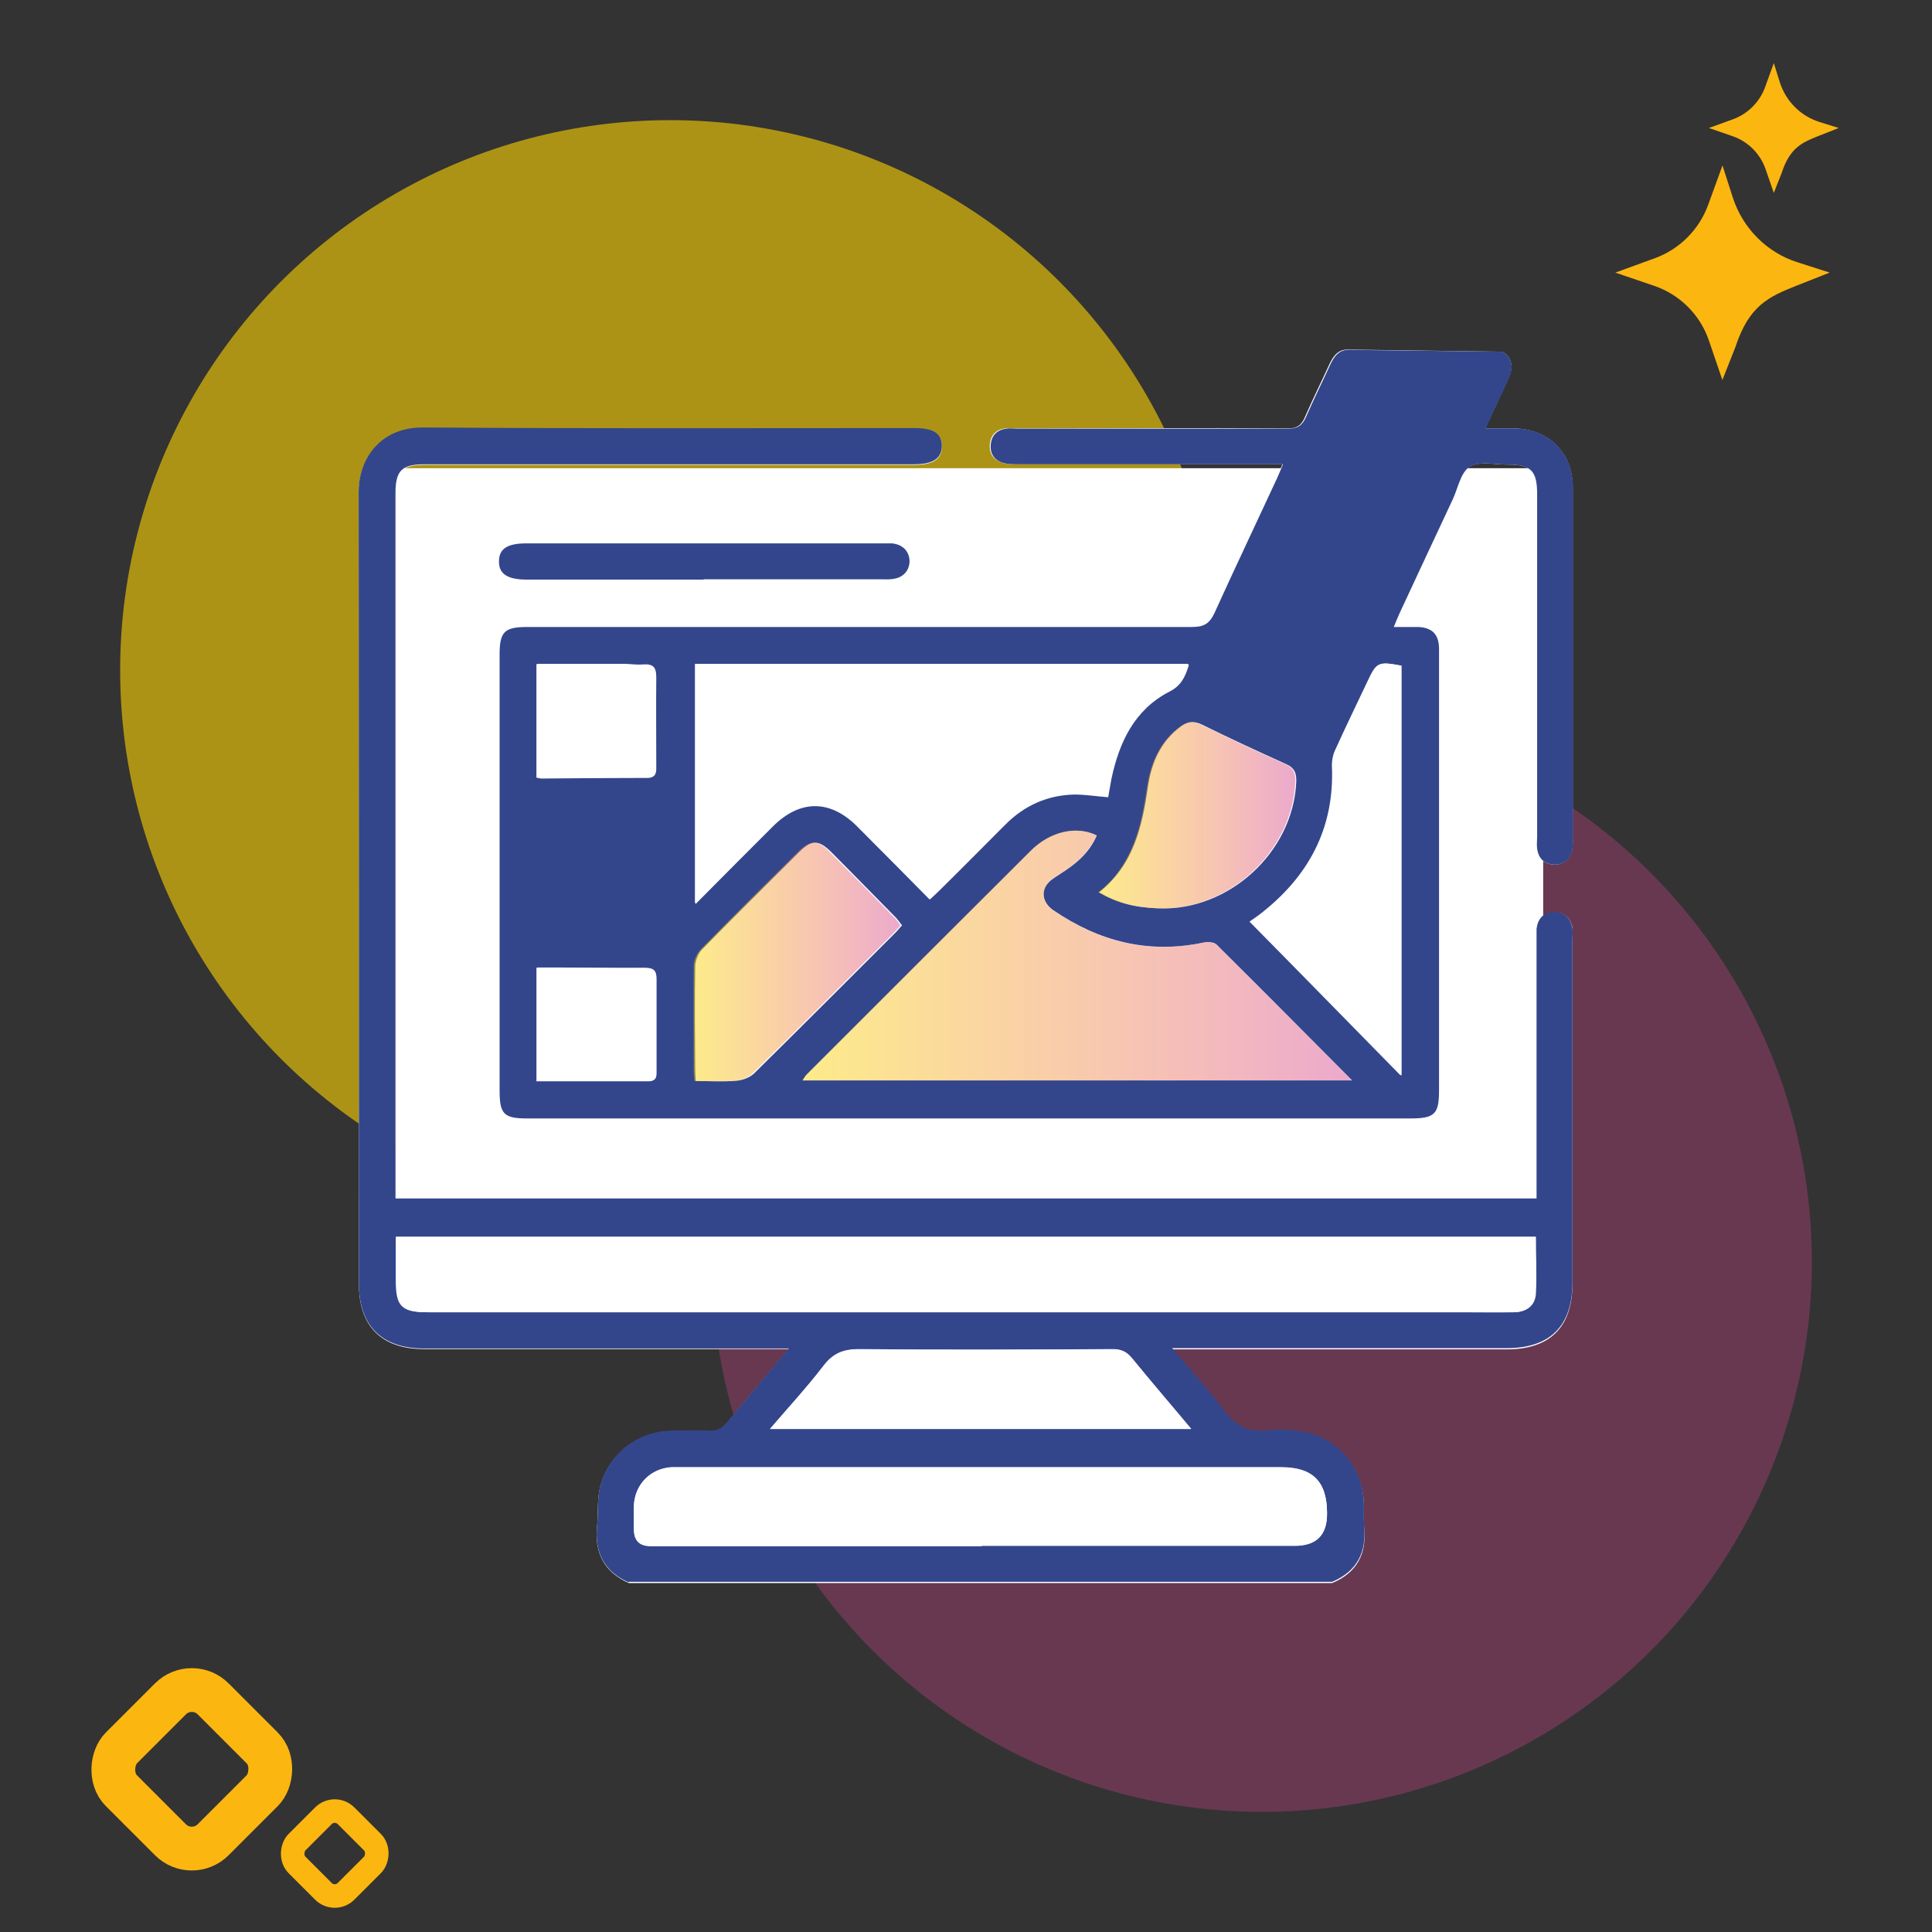 <svg xmlns="http://www.w3.org/2000/svg" xmlns:xlink="http://www.w3.org/1999/xlink" id="Layer_1" viewBox="0 0 64 64"><rect x="0" y="0" width="64" height="64" fill="#333333" stroke="none"/><defs><style>.cls-1{fill:url(#linear-gradient);}.cls-1,.cls-2,.cls-3{opacity:.46;}.cls-4{fill:#fff;}.cls-5{fill:#fcb610;}.cls-6{fill:#33468c;}.cls-7{stroke-width:1.45px;}.cls-7,.cls-8{fill:none;stroke:#fcb610;stroke-miterlimit:10;}.cls-9{fill:#d44490;opacity:.33;}.cls-8{stroke-width:.78px;}.cls-2{fill:url(#linear-gradient-3);}.cls-3{fill:url(#linear-gradient-2);}.cls-10{fill:#fad003;opacity:.61;}</style><linearGradient id="linear-gradient" x1="26.57" y1="31.65" x2="44.77" y2="31.65" gradientUnits="userSpaceOnUse"><stop offset=".02" stop-color="#fad003"></stop><stop offset=".6" stop-color="#ee7e59"></stop><stop offset="1" stop-color="#d44490"></stop></linearGradient><linearGradient id="linear-gradient-2" x1="22.99" y1="31.87" x2="29.84" y2="31.87" xlink:href="#linear-gradient"></linearGradient><linearGradient id="linear-gradient-3" x1="36.38" y1="27.01" x2="42.91" y2="27.01" xlink:href="#linear-gradient"></linearGradient></defs><circle class="cls-10" cx="22.2" cy="22.2" r="18.22"></circle><circle class="cls-9" cx="41.8" cy="41.8" r="18.22"></circle><path class="cls-4" d="m52.09,30.73c-.07-.33-.28-.52-.62-.5-.34.01-.53.22-.56.56-.01.12,0,.24,0,.36,0,2.7,0,5.4,0,8.1v.47H13.1v-.41c0-7.64,0-15.29,0-22.93,0-.78.2-.98.99-.98,5.4,0,10.8,0,16.19,0,.64,0,.93-.2.92-.62,0-.41-.28-.58-.91-.58-5.42,0-10.85.02-16.27-.02-1.44-.01-2.14,1.07-2.14,2.13.02,8.75.01,17.5.01,26.24,0,1.39.76,2.14,2.15,2.14,3.87,0,7.74,0,11.61,0h.48c-.72.86-1.39,1.64-2.03,2.43-.18.22-.37.31-.64.29-.4-.02-.8-.01-1.2,0-1.17.02-2.16.8-2.4,1.95-.08.38-.04.79-.08,1.19-.09.88.22,1.52,1.05,1.89h23.3c.82-.34,1.15-.97,1.06-1.84-.03-.26,0-.53-.01-.8-.05-1.14-.82-2.09-1.95-2.32-.4-.08-.83-.11-1.23-.06-.66.08-1.08-.16-1.47-.68-.51-.69-1.09-1.32-1.7-2.04h.51c3.52,0,7.05,0,10.57,0,1.44,0,2.18-.74,2.18-2.18,0-3.79,0-7.58,0-11.37,0-.13.01-.27-.01-.4Z"></path><path class="cls-4" d="m33.2,15.33c.16.05.34.05.51.05,2.75,0,5.5,0,8.26,0h.51c-.08.19-.13.32-.19.45-.7,1.49-1.41,2.98-2.08,4.48-.16.36-.36.46-.75.46-7.34-.01-14.68,0-22.02,0-.76,0-.91.16-.91.91v14.44c0,.79.14.93.92.93,9.75,0,19.49,0,29.24,0,.82,0,.96-.14.96-.94v-12.49c0-.72,0-1.44,0-2.15,0-.46-.22-.68-.68-.7-.25,0-.5,0-.81,0,.08-.18.13-.32.19-.45.59-1.26,1.18-2.53,1.77-3.79.17-.37.27-.89.56-1.07.31-.19.82-.07,1.25-.07.79,0,.98.19.98.99,0,3.78,0,7.55,0,11.33,0,.13-.01.27,0,.4.05.32.24.51.55.53.31.02.53-.15.61-.46.04-.14.03-.29.03-.44,0-2.43,0-4.87,0-7.3,0-1.42,0-2.85,0-4.27,0-1.19-.8-1.97-1.98-1.98-.29,0-.57,0-.92,0,.28-.6.53-1.14.78-1.68.17-.38.09-.7-.22-.86l-5.08-.07c-.33-.02-.5.19-.63.46-.27.59-.56,1.17-.82,1.77-.12.28-.27.39-.59.38-2.98-.02-5.96,0-8.94,0-.13,0-.27,0-.4,0-.3.04-.48.22-.51.52-.03.3.11.52.4.61Z"></path><path class="cls-4" d="m17.45,19.2c1.95,0,3.9,0,5.86,0s3.9,0,5.86,0c.13,0,.27,0,.4-.01.36-.05.57-.28.56-.6,0-.32-.23-.55-.59-.58-.11,0-.21,0-.32,0-3.93,0-7.86,0-11.79,0-.63,0-.9.18-.9.59,0,.42.28.61.92.61Z"></path><rect class="cls-4" x="13.1" y="15.51" width="38.02" height="25.95"></rect><path class="cls-6" d="m20.83,52.42c-.83-.36-1.14-1.01-1.05-1.89.04-.39,0-.8.08-1.19.24-1.15,1.23-1.93,2.4-1.95.4,0,.8-.02,1.2,0,.28.02.47-.07.64-.29.65-.79,1.31-1.57,2.03-2.43h-.48c-3.87,0-7.74,0-11.61,0-1.39,0-2.15-.75-2.15-2.14,0-8.75,0-17.5-.01-26.24,0-1.06.69-2.14,2.14-2.13,5.42.04,10.85.02,16.27.02.63,0,.9.17.91.58,0,.42-.28.62-.92.62-5.4,0-10.8,0-16.19,0-.79,0-.99.2-.99.98,0,7.64,0,15.29,0,22.93v.41h37.8c0-.16,0-.32,0-.47,0-2.7,0-5.4,0-8.1,0-.12,0-.24,0-.36.04-.33.22-.54.56-.56.34-.01.55.18.62.5.03.13.01.26.01.4,0,3.79,0,7.58,0,11.37,0,1.44-.74,2.18-2.18,2.18-3.52,0-7.05,0-10.57,0h-.51c.61.72,1.19,1.36,1.7,2.04.38.52.81.76,1.47.68.4-.05.83-.02,1.23.06,1.12.23,1.9,1.18,1.95,2.32.01.27-.01.53.01.8.08.87-.24,1.49-1.06,1.84h-23.3Zm30.04-11.45H13.11c0,.5,0,.97,0,1.45,0,.86.19,1.05,1.06,1.05,11.42,0,22.83,0,34.25,0,.57,0,1.14,0,1.71,0,.43,0,.71-.22.73-.63.04-.61,0-1.21,0-1.86Zm-18.35,10.24h0c3.46,0,6.91,0,10.37,0q1.08,0,1.07-1.07c0-1.06-.48-1.53-1.53-1.53-6.61,0-13.21,0-19.82,0-.12,0-.24,0-.36,0-.69.04-1.22.57-1.25,1.26-.01.27,0,.53,0,.8q0,.55.55.55c3.66,0,7.31,0,10.97,0Zm-7.02-3.87h13.96c-.68-.81-1.33-1.57-1.96-2.34-.18-.22-.36-.3-.64-.3-2.8.01-5.61.02-8.41,0-.51,0-.85.14-1.17.55-.55.71-1.16,1.37-1.78,2.1Z"></path><path class="cls-6" d="m49.77,11.65c.3.17.39.48.22.86-.24.54-.5,1.08-.78,1.68.35,0,.63,0,.92,0,1.18,0,1.97.79,1.98,1.98,0,1.42,0,2.85,0,4.27,0,2.43,0,4.87,0,7.3,0,.15,0,.3-.03.44-.08.31-.3.48-.61.46-.32-.02-.51-.21-.55-.53-.02-.13,0-.27,0-.4,0-3.78,0-7.55,0-11.33,0-.79-.2-.99-.98-.99-.42,0-.93-.12-1.25.07-.3.18-.39.7-.56,1.07-.59,1.26-1.18,2.52-1.77,3.79-.06.13-.11.26-.19.45.31,0,.56,0,.81,0,.46.02.68.24.69.7,0,.72,0,1.44,0,2.15,0,4.16,0,8.32,0,12.49,0,.8-.14.94-.96.94-9.75,0-19.49,0-29.24,0-.78,0-.92-.14-.92-.93,0-4.81,0-9.63,0-14.44,0-.75.16-.91.91-.91,7.34,0,14.68,0,22.02,0,.39,0,.58-.1.75-.46.68-1.5,1.39-2.99,2.08-4.48.06-.13.11-.26.19-.45-.22,0-.36,0-.51,0-2.75,0-5.5,0-8.26,0-.17,0-.35,0-.51-.05-.29-.09-.43-.31-.4-.61.03-.3.21-.48.51-.52.13-.02.27,0,.4,0,2.98,0,5.96,0,8.94,0,.32,0,.47-.11.59-.38.26-.6.55-1.18.82-1.77.13-.27.3-.48.63-.46m-5.33,10.43h-16.34v7.93c.89-.9,1.73-1.74,2.56-2.57.9-.9,1.9-.9,2.8,0,.8.8,1.59,1.6,2.4,2.42.13-.12.24-.22.34-.32.73-.72,1.45-1.45,2.17-2.17.63-.63,1.39-.97,2.28-.99.37,0,.73.06,1.12.09.04-.21.07-.42.11-.62.26-1.21.76-2.28,1.92-2.88.38-.19.52-.48.64-.87Zm-3.04,5.66c-.67-.34-1.55-.14-2.19.5-2.48,2.47-4.95,4.94-7.42,7.41-.06.06-.1.13-.14.2h18.2c-1.52-1.53-3-3.02-4.49-4.5-.08-.08-.29-.1-.42-.07-1.83.39-3.47-.03-4.99-1.07-.36-.25-.42-.64-.15-.92.1-.11.25-.19.38-.28.51-.32.96-.69,1.21-1.27Zm10.09,7.95v-13.58c-.77-.14-.8-.12-1.11.54-.35.74-.71,1.49-1.05,2.23-.07.16-.12.35-.12.53.09,2.1-.79,3.72-2.43,4.97-.11.08-.23.16-.3.21,1.66,1.69,3.3,3.36,5.01,5.1Zm-16.56-4.99c-.07-.09-.12-.16-.18-.23-.72-.73-1.43-1.46-2.15-2.18-.42-.42-.65-.42-1.07,0-1.07,1.07-2.15,2.13-3.21,3.22-.13.13-.22.36-.23.55-.02,1.14-.01,2.28,0,3.43,0,.13.01.25.02.38.48,0,.92.03,1.36-.01.2-.02.44-.11.58-.25,1.56-1.54,3.11-3.09,4.66-4.64.08-.08.15-.17.24-.27Zm6.54-1.08c.61.35,1.16.5,1.96.53,2.33.1,4.47-1.86,4.57-4.19.01-.28-.05-.46-.34-.59-.93-.42-1.86-.85-2.77-1.3-.26-.13-.46-.12-.69.04-.68.49-.99,1.2-1.11,2-.19,1.32-.47,2.6-1.62,3.51Zm-18.62-7.55v3.73c.07.01.12.03.17.03,1.17,0,2.33-.02,3.5-.02.29,0,.28-.17.28-.37,0-.98-.01-1.96,0-2.95,0-.35-.12-.44-.44-.42-.21.02-.42-.02-.64-.02-.95,0-1.9,0-2.88,0Zm.01,10.05v3.75c1.25,0,2.47,0,3.7,0,.27,0,.25-.18.25-.35,0-1.01,0-2.02,0-3.03,0-.28-.1-.37-.37-.37-.92,0-1.83,0-2.75-.01-.27,0-.55,0-.83,0Z"></path><path class="cls-6" d="m23.31,19.2c-1.95,0-3.9,0-5.86,0-.64,0-.93-.19-.92-.61,0-.41.28-.59.9-.59,3.93,0,7.86,0,11.79,0,.11,0,.21,0,.32,0,.36.03.58.26.59.58,0,.32-.21.56-.56.6-.13.02-.26.01-.4.01-1.95,0-3.9,0-5.86,0Z"></path><path class="cls-4" d="m50.88,40.98c0,.64.03,1.25,0,1.86-.02.41-.3.62-.73.63-.57.01-1.14,0-1.71,0-11.42,0-22.83,0-34.25,0-.86,0-1.05-.19-1.06-1.05,0-.48,0-.95,0-1.45h37.76Z"></path><path class="cls-4" d="m32.52,51.21c-3.66,0-7.31,0-10.97,0q-.55,0-.55-.55c0-.27,0-.53,0-.8.03-.69.55-1.22,1.25-1.26.12,0,.24,0,.36,0,6.61,0,13.21,0,19.82,0,1.06,0,1.53.47,1.53,1.53q0,1.07-1.07,1.07h-10.37Z"></path><path class="cls-4" d="m25.5,47.34c.62-.72,1.23-1.38,1.78-2.1.31-.41.65-.55,1.17-.55,2.8.03,5.61.02,8.41,0,.28,0,.46.08.64.3.63.77,1.28,1.53,1.96,2.34h-13.96Z"></path><path class="cls-4" d="m39.36,22.01c-.13.39-.26.68-.64.87-1.16.6-1.66,1.67-1.92,2.88-.04.21-.07.41-.11.62-.38-.03-.75-.1-1.12-.09-.89.02-1.65.36-2.28.99-.72.72-1.45,1.45-2.17,2.17-.1.1-.21.2-.34.32-.81-.82-1.61-1.62-2.4-2.42-.9-.9-1.89-.9-2.8,0-.84.83-1.67,1.67-2.56,2.57v-7.93h16.34Z"></path><path class="cls-1" d="m36.32,27.68c-.25.57-.7.95-1.21,1.27-.13.08-.28.16-.38.28-.26.29-.2.68.15.92,1.51,1.04,3.16,1.47,4.99,1.07.13-.03.33,0,.42.07,1.49,1.48,2.97,2.97,4.49,4.5h-18.2c.05-.06.08-.14.14-.2,2.47-2.47,4.94-4.94,7.42-7.41.64-.64,1.52-.84,2.19-.5Z"></path><path class="cls-4" d="m46.4,35.63c-1.71-1.74-3.34-3.41-5.01-5.1.07-.05.19-.13.3-.21,1.64-1.25,2.53-2.87,2.43-4.97,0-.18.04-.37.12-.53.34-.75.7-1.49,1.05-2.23.31-.66.35-.68,1.11-.54v13.58Z"></path><path class="cls-3" d="m29.84,30.64c-.09.1-.16.19-.24.27-1.55,1.55-3.09,3.1-4.66,4.64-.14.14-.38.23-.58.25-.43.04-.87.01-1.36.01,0-.13-.02-.25-.02-.38,0-1.14-.01-2.28,0-3.43,0-.19.1-.41.23-.55,1.06-1.08,2.13-2.15,3.21-3.22.43-.42.66-.43,1.07,0,.72.72,1.44,1.45,2.15,2.18.06.06.11.14.18.23Z"></path><path class="cls-2" d="m36.38,29.56c1.15-.91,1.43-2.19,1.62-3.51.12-.8.43-1.5,1.11-2,.23-.16.43-.17.69-.04.92.45,1.84.89,2.77,1.3.28.13.35.3.34.59-.1,2.32-2.24,4.29-4.57,4.19-.8-.04-1.35-.18-1.96-.53Z"></path><path class="cls-4" d="m17.76,22.01c.98,0,1.93,0,2.88,0,.21,0,.43.03.64.02.32-.03.45.07.44.42-.02.98,0,1.96,0,2.95,0,.19.01.37-.28.37-1.17,0-2.33.01-3.5.02-.05,0-.1-.02-.17-.03v-3.73Z"></path><path class="cls-4" d="m17.77,32.06c.28,0,.56,0,.83,0,.92,0,1.83.02,2.75.01.27,0,.37.09.37.37-.01,1.01,0,2.02,0,3.03,0,.17.02.35-.25.35-1.22,0-2.44,0-3.7,0v-3.75Z"></path><path class="cls-5" d="m57.05,12.57l-.44-1.29c-.29-.85-.96-1.52-1.81-1.81l-1.29-.44,1.32-.48c.81-.3,1.45-.94,1.75-1.75l.48-1.32.34,1.06c.33,1.02,1.13,1.83,2.15,2.15l1.06.34-1.09.43c-.93.37-1.58.66-2.03,2.03l-.43,1.09Z"></path><path class="cls-5" d="m58.76,6.39l-.27-.78c-.18-.52-.58-.92-1.1-1.1l-.78-.27.8-.29c.49-.18.88-.57,1.06-1.06l.29-.8.2.64c.2.62.68,1.11,1.31,1.31l.64.2-.66.26c-.56.22-.96.4-1.23,1.23l-.26.66Z"></path><rect class="cls-7" x="4.21" y="56.46" width="4.3" height="4.3" rx="1" ry="1" transform="translate(43.3 12.67) rotate(45)"></rect><rect class="cls-8" x="9.93" y="60.25" width="2.3" height="2.3" rx=".53" ry=".53" transform="translate(46.67 10.15) rotate(45)"></rect></svg>